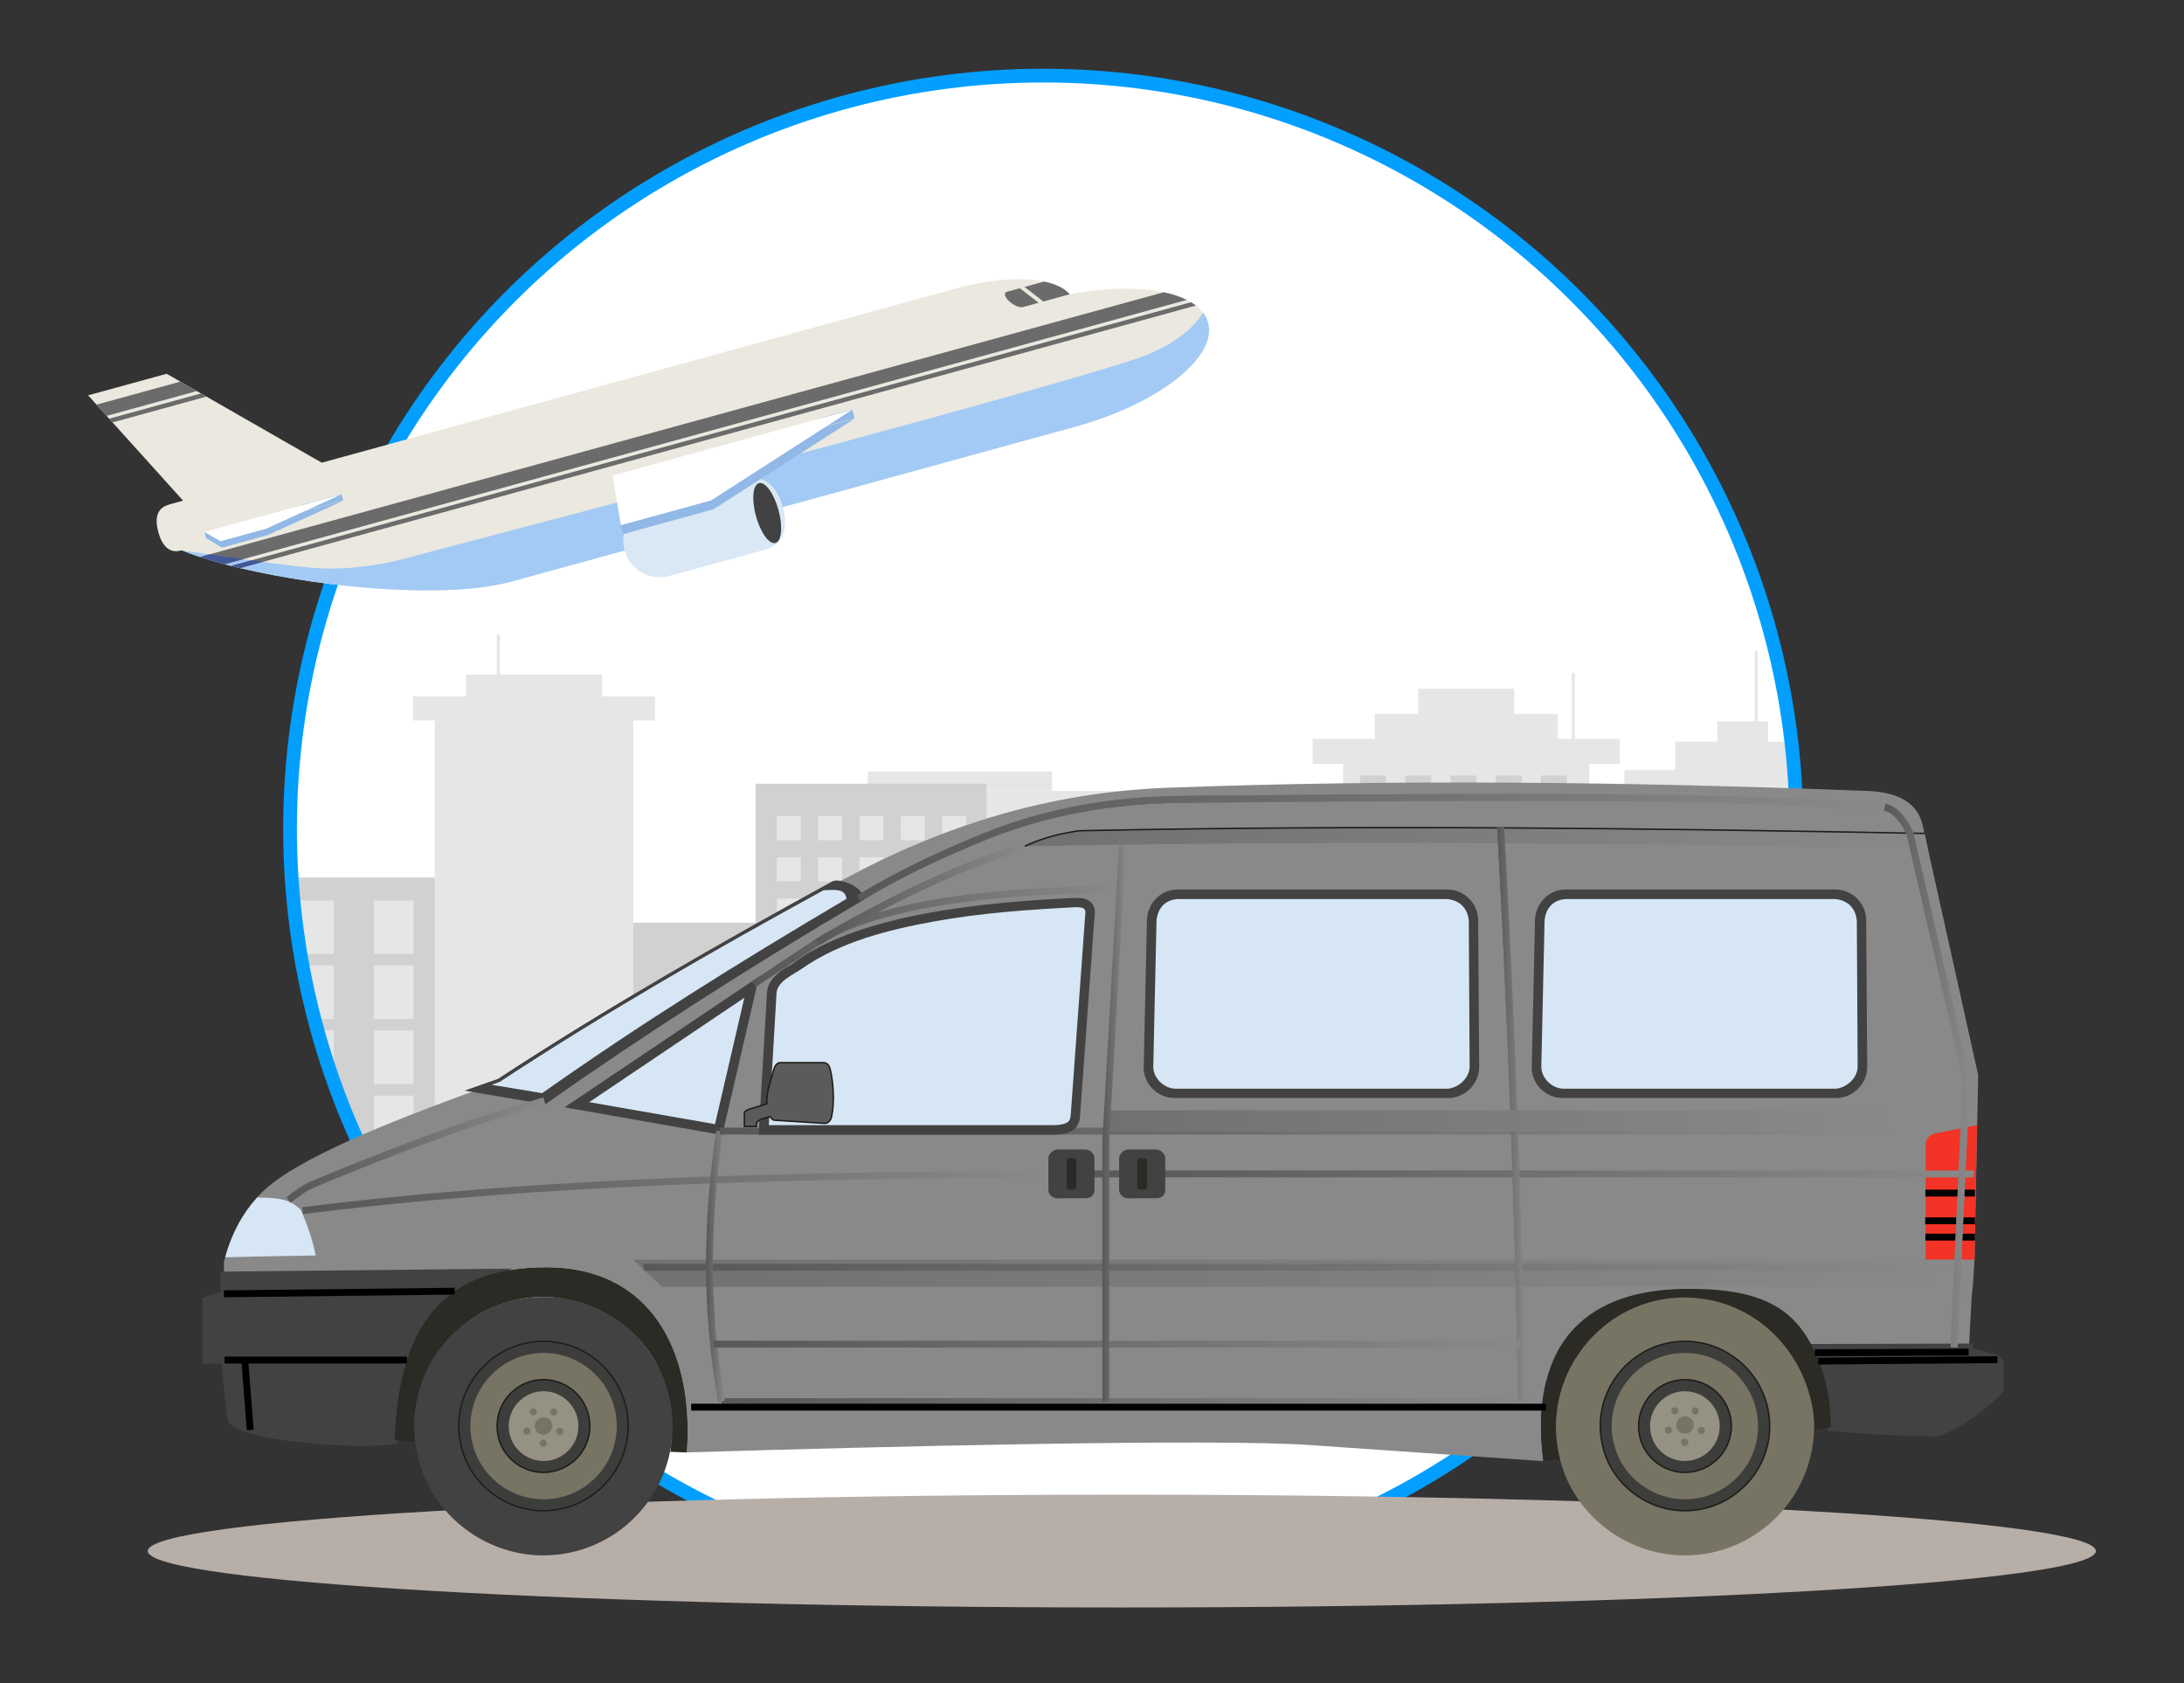 <?xml version="1.0" encoding="utf-8"?>
<!-- Generator: Adobe Illustrator 16.0.3, SVG Export Plug-In . SVG Version: 6.00 Build 0)  -->
<!DOCTYPE svg PUBLIC "-//W3C//DTD SVG 1.1//EN" "http://www.w3.org/Graphics/SVG/1.1/DTD/svg11.dtd">
<svg version="1.1" id="圖層_1" xmlns="http://www.w3.org/2000/svg" xmlns:xlink="http://www.w3.org/1999/xlink" x="0px" y="0px"
	 width="318px" height="245px" viewBox="0 0 318 245" enable-background="new 0 0 318 245" xml:space="preserve">
<rect x="0" y="0" width="318" height="245" fill="#333333" stroke="none"/>
<g>
	<circle fill="#FFFFFF" cx="151.9" cy="120.673" r="109.667"/>
	<g>
		<g>
			<defs>
				<circle id="SVGID_1_" cx="151.9" cy="120.673" r="109.667"/>
			</defs>
			<clipPath id="SVGID_2_">
				<use xlink:href="#SVGID_1_"  overflow="visible"/>
			</clipPath>
			<g id="houses_4_" opacity="0.53" clip-path="url(#SVGID_2_)">
				<rect x="251.455" y="141.695" fill="#A8A8A8" width="28.652" height="38.742"/>
				<rect x="84.59" y="134.313" fill="#A8A8A8" width="48.76" height="46.125"/>
				<rect x="148.469" y="130.883" fill="#A8A8A8" width="28.654" height="49.555"/>
				<rect x="2.989" y="127.734" fill="#A8A8A8" width="62.218" height="52.703"/>
				<rect x="19.555" y="131.072" fill="#CFCFCF" width="5.791" height="7.799"/>
				<rect x="31.183" y="131.072" fill="#CFCFCF" width="5.79" height="7.799"/>
				<rect x="42.811" y="131.072" fill="#CFCFCF" width="5.79" height="7.799"/>
				<rect x="54.438" y="131.072" fill="#CFCFCF" width="5.79" height="7.799"/>
				<rect x="19.555" y="140.537" fill="#CFCFCF" width="5.791" height="7.801"/>
				<rect x="31.183" y="140.537" fill="#CFCFCF" width="5.79" height="7.801"/>
				<rect x="42.811" y="140.537" fill="#CFCFCF" width="5.79" height="7.801"/>
				<rect x="54.438" y="140.537" fill="#CFCFCF" width="5.79" height="7.801"/>
				<rect x="19.555" y="150.006" fill="#CFCFCF" width="5.791" height="7.799"/>
				<rect x="31.183" y="150.006" fill="#CFCFCF" width="5.79" height="7.799"/>
				<rect x="42.811" y="150.006" fill="#CFCFCF" width="5.79" height="7.799"/>
				<rect x="54.438" y="150.006" fill="#CFCFCF" width="5.79" height="7.799"/>
				<rect x="19.555" y="159.473" fill="#CFCFCF" width="5.791" height="7.799"/>
				<rect x="31.183" y="159.473" fill="#CFCFCF" width="5.79" height="7.799"/>
				<rect x="42.811" y="159.473" fill="#CFCFCF" width="5.79" height="7.799"/>
				<rect x="54.438" y="159.473" fill="#CFCFCF" width="5.79" height="7.799"/>
				<rect x="19.555" y="168.99" fill="#CFCFCF" width="5.791" height="7.801"/>
				<rect x="31.183" y="168.99" fill="#CFCFCF" width="5.79" height="7.801"/>
				<rect x="42.811" y="168.99" fill="#CFCFCF" width="5.79" height="7.801"/>
				<rect x="54.438" y="168.99" fill="#CFCFCF" width="5.79" height="7.801"/>
				<rect x="63.295" y="104.028" fill="#CFCFCF" width="28.914" height="76.41"/>
				<rect x="60.142" y="101.37" fill="#CFCFCF" width="35.221" height="3.499"/>
				<rect x="67.85" y="98.174" fill="#CFCFCF" width="19.805" height="3.499"/>
				<rect x="-8.184" y="123.502" fill="#CFCFCF" width="27.063" height="56.936"/>
				<rect x="-13.402" y="120.675" fill="#CFCFCF" width="37.501" height="2.827"/>
				<rect x="-5.574" y="118.32" fill="#CFCFCF" width="21.846" height="2.826"/>
				<rect x="-0.896" y="116.05" fill="#CFCFCF" width="12.487" height="2.827"/>
				<rect x="-76.187" y="121.167" fill="#CFCFCF" width="43.769" height="59.271"/>
				<rect x="120.631" y="117.914" fill="#CFCFCF" width="38.293" height="62.524"/>
				<rect x="116.76" y="115.134" fill="#CFCFCF" width="46.035" height="2.779"/>
				<rect x="126.365" y="112.311" fill="#CFCFCF" width="26.823" height="2.781"/>
				<rect x="216.824" y="133.703" fill="#A8A8A8" width="28.652" height="46.732"/>
				<rect x="239.512" y="114.38" fill="#CFCFCF" width="28.654" height="66.055"/>
				<rect x="236.527" y="112.093" fill="#CFCFCF" width="34.621" height="2.287"/>
				<rect x="243.936" y="107.962" fill="#CFCFCF" width="19.805" height="4.35"/>
				<rect x="250.045" y="105" fill="#CFCFCF" width="7.396" height="4.142"/>
				<rect x="-21.199" y="132.592" fill="#CFCFCF" width="35.271" height="47.846"/>
				<rect x="-76.187" y="113.742" fill="#CFCFCF" width="24.374" height="8.467"/>
				<rect x="-76.187" y="110.355" fill="#CFCFCF" width="18.378" height="4.298"/>
				<g>
					<path fill="#CFCFCF" d="M13.602,119.038c-0.12,0-0.219-0.071-0.219-0.16v-17.944c0-0.089,0.099-0.161,0.219-0.161
						c0.119,0,0.218,0.072,0.218,0.161v17.944C13.819,118.966,13.721,119.038,13.602,119.038z"/>
				</g>
				<g>
					<path fill="#CFCFCF" d="M72.785,92.427v15.537c0,0.09-0.097,0.161-0.218,0.161s-0.217-0.071-0.217-0.161V92.427H72.785z"/>
				</g>
				<g>
					<path fill="#CFCFCF" d="M255.713,113.033c-0.119,0-0.217-0.071-0.217-0.161V94.928c0-0.089,0.098-0.161,0.217-0.161
						s0.217,0.072,0.217,0.161v17.943C255.93,112.961,255.832,113.033,255.713,113.033z"/>
				</g>
				<g>
					<rect x="-5.574" y="126.445" fill="#A8A8A8" width="3.574" height="1.566"/>
					<rect x="0.594" y="126.445" fill="#A8A8A8" width="3.576" height="1.566"/>
					<rect x="6.764" y="126.445" fill="#A8A8A8" width="3.574" height="1.566"/>
					<rect x="12.933" y="126.445" fill="#A8A8A8" width="3.575" height="1.566"/>
					<rect x="-5.574" y="129.104" fill="#A8A8A8" width="3.574" height="1.566"/>
					<rect x="0.594" y="129.104" fill="#A8A8A8" width="3.576" height="1.566"/>
					<rect x="6.764" y="129.104" fill="#A8A8A8" width="3.574" height="1.566"/>
					<rect x="12.933" y="129.104" fill="#A8A8A8" width="3.575" height="1.566"/>
				</g>
				<g>
					<rect x="-5.574" y="134.541" fill="#A8A8A8" width="3.574" height="1.566"/>
					<rect x="0.594" y="134.541" fill="#A8A8A8" width="3.576" height="1.566"/>
					<rect x="6.764" y="134.541" fill="#A8A8A8" width="3.574" height="1.566"/>
					<rect x="12.933" y="134.541" fill="#A8A8A8" width="3.575" height="1.566"/>
					<rect x="-5.574" y="137.199" fill="#A8A8A8" width="3.574" height="1.566"/>
					<rect x="0.594" y="137.199" fill="#A8A8A8" width="3.576" height="1.566"/>
					<rect x="6.764" y="137.199" fill="#A8A8A8" width="3.574" height="1.566"/>
					<rect x="12.933" y="137.199" fill="#A8A8A8" width="3.575" height="1.566"/>
				</g>
				<g>
					<rect x="-5.574" y="142.637" fill="#A8A8A8" width="3.574" height="1.566"/>
					<rect x="0.594" y="142.637" fill="#A8A8A8" width="3.576" height="1.566"/>
					<rect x="6.764" y="142.637" fill="#A8A8A8" width="3.574" height="1.566"/>
					<rect x="12.933" y="142.637" fill="#A8A8A8" width="3.575" height="1.566"/>
					<rect x="-5.574" y="145.295" fill="#A8A8A8" width="3.574" height="1.564"/>
					<rect x="0.594" y="145.295" fill="#A8A8A8" width="3.576" height="1.564"/>
					<rect x="6.764" y="145.295" fill="#A8A8A8" width="3.574" height="1.564"/>
					<rect x="12.933" y="145.295" fill="#A8A8A8" width="3.575" height="1.564"/>
				</g>
				<g>
					<rect x="-5.574" y="150.732" fill="#A8A8A8" width="3.574" height="1.566"/>
					<rect x="0.594" y="150.732" fill="#A8A8A8" width="3.576" height="1.566"/>
					<rect x="6.764" y="150.732" fill="#A8A8A8" width="3.574" height="1.566"/>
					<rect x="12.933" y="150.732" fill="#A8A8A8" width="3.575" height="1.566"/>
					<rect x="-5.574" y="153.391" fill="#A8A8A8" width="3.574" height="1.564"/>
					<rect x="0.594" y="153.391" fill="#A8A8A8" width="3.576" height="1.564"/>
					<rect x="6.764" y="153.391" fill="#A8A8A8" width="3.574" height="1.564"/>
					<rect x="12.933" y="153.391" fill="#A8A8A8" width="3.575" height="1.564"/>
				</g>
				<g>
					<rect x="-5.574" y="158.826" fill="#A8A8A8" width="3.574" height="1.566"/>
					<rect x="0.594" y="158.826" fill="#A8A8A8" width="3.576" height="1.566"/>
					<rect x="6.764" y="158.826" fill="#A8A8A8" width="3.574" height="1.566"/>
					<rect x="12.933" y="158.826" fill="#A8A8A8" width="3.575" height="1.566"/>
					<rect x="-5.574" y="161.486" fill="#A8A8A8" width="3.574" height="1.564"/>
					<rect x="0.594" y="161.486" fill="#A8A8A8" width="3.576" height="1.564"/>
					<rect x="6.764" y="161.486" fill="#A8A8A8" width="3.574" height="1.564"/>
					<rect x="12.933" y="161.486" fill="#A8A8A8" width="3.575" height="1.564"/>
				</g>
				<g>
					<rect x="-5.574" y="166.924" fill="#A8A8A8" width="3.574" height="1.564"/>
					<rect x="0.594" y="166.924" fill="#A8A8A8" width="3.576" height="1.564"/>
					<rect x="6.764" y="166.924" fill="#A8A8A8" width="3.574" height="1.564"/>
					<rect x="12.933" y="166.924" fill="#A8A8A8" width="3.575" height="1.564"/>
					<rect x="-5.574" y="169.58" fill="#A8A8A8" width="3.574" height="1.566"/>
					<rect x="0.594" y="169.58" fill="#A8A8A8" width="3.576" height="1.566"/>
					<rect x="6.764" y="169.58" fill="#A8A8A8" width="3.574" height="1.566"/>
					<rect x="12.933" y="169.58" fill="#A8A8A8" width="3.575" height="1.566"/>
				</g>
				<g>
					<rect x="195.563" y="110.42" fill="#CFCFCF" width="35.855" height="70.017"/>
					<rect x="191.131" y="107.551" fill="#CFCFCF" width="44.717" height="3.642"/>
					<rect x="200.168" y="103.91" fill="#CFCFCF" width="26.645" height="3.642"/>
					<rect x="206.51" y="100.269" fill="#CFCFCF" width="13.963" height="3.641"/>
					<g>
						<path fill="#CFCFCF" d="M229.082,116.244c-0.121,0-0.219-0.071-0.219-0.162V98.107c0-0.089,0.1-0.162,0.219-0.162
							c0.121,0,0.219,0.072,0.219,0.162v17.976C229.299,116.172,229.203,116.244,229.082,116.244z"/>
					</g>
					<g>
						<rect x="198.025" y="112.898" fill="#A8A8A8" width="3.787" height="4.711"/>
						<rect x="204.605" y="112.898" fill="#A8A8A8" width="3.787" height="4.711"/>
						<rect x="211.188" y="112.898" fill="#A8A8A8" width="3.785" height="4.711"/>
						<rect x="217.768" y="112.898" fill="#A8A8A8" width="3.785" height="4.711"/>
						<rect x="198.025" y="120.899" fill="#A8A8A8" width="3.787" height="4.712"/>
						<rect x="204.605" y="120.899" fill="#A8A8A8" width="3.787" height="4.712"/>
						<rect x="211.188" y="120.899" fill="#A8A8A8" width="3.785" height="4.712"/>
						<rect x="217.768" y="120.899" fill="#A8A8A8" width="3.785" height="4.712"/>
						<rect x="224.348" y="112.898" fill="#A8A8A8" width="3.787" height="4.711"/>
						<rect x="224.348" y="120.899" fill="#A8A8A8" width="3.787" height="4.712"/>
					</g>
					<g>
						<rect x="198.025" y="130.305" fill="#A8A8A8" width="3.787" height="4.713"/>
						<rect x="204.605" y="130.305" fill="#A8A8A8" width="3.787" height="4.713"/>
						<rect x="211.188" y="130.305" fill="#A8A8A8" width="3.785" height="4.713"/>
						<rect x="217.768" y="130.305" fill="#A8A8A8" width="3.785" height="4.713"/>
						<rect x="198.025" y="138.307" fill="#A8A8A8" width="3.787" height="4.711"/>
						<rect x="204.605" y="138.307" fill="#A8A8A8" width="3.787" height="4.711"/>
						<rect x="211.188" y="138.307" fill="#A8A8A8" width="3.785" height="4.711"/>
						<rect x="217.768" y="138.307" fill="#A8A8A8" width="3.785" height="4.711"/>
						<rect x="224.348" y="130.305" fill="#A8A8A8" width="3.787" height="4.713"/>
						<rect x="224.348" y="138.307" fill="#A8A8A8" width="3.787" height="4.711"/>
					</g>
					<g>
						<rect x="198.025" y="150.521" fill="#A8A8A8" width="3.787" height="4.711"/>
						<rect x="204.605" y="150.521" fill="#A8A8A8" width="3.787" height="4.711"/>
						<rect x="211.188" y="150.521" fill="#A8A8A8" width="3.785" height="4.711"/>
						<rect x="217.768" y="150.521" fill="#A8A8A8" width="3.785" height="4.711"/>
						<rect x="198.025" y="158.521" fill="#A8A8A8" width="3.787" height="4.711"/>
						<rect x="204.605" y="158.521" fill="#A8A8A8" width="3.787" height="4.711"/>
						<rect x="211.188" y="158.521" fill="#A8A8A8" width="3.785" height="4.711"/>
						<rect x="217.768" y="158.521" fill="#A8A8A8" width="3.785" height="4.711"/>
						<rect x="224.348" y="150.521" fill="#A8A8A8" width="3.787" height="4.711"/>
						<rect x="224.348" y="158.521" fill="#A8A8A8" width="3.787" height="4.711"/>
					</g>
				</g>
				<rect x="-74.277" y="170.592" fill="#A8A8A8" width="2.724" height="2.766"/>
				<rect x="-69.645" y="170.592" fill="#A8A8A8" width="2.723" height="2.766"/>
				<rect x="-65.013" y="170.592" fill="#A8A8A8" width="2.724" height="2.766"/>
				<rect x="-60.381" y="170.592" fill="#A8A8A8" width="2.723" height="2.766"/>
				<rect x="-55.748" y="170.592" fill="#A8A8A8" width="2.724" height="2.766"/>
				<rect x="-51.115" y="170.592" fill="#A8A8A8" width="2.724" height="2.766"/>
				<rect x="-46.482" y="170.592" fill="#A8A8A8" width="2.723" height="2.766"/>
				<rect x="-74.277" y="165.506" fill="#A8A8A8" width="2.724" height="2.766"/>
				<rect x="-69.645" y="165.506" fill="#A8A8A8" width="2.723" height="2.766"/>
				<rect x="-65.013" y="165.506" fill="#A8A8A8" width="2.724" height="2.766"/>
				<rect x="-60.381" y="165.506" fill="#A8A8A8" width="2.723" height="2.766"/>
				<rect x="-55.748" y="165.506" fill="#A8A8A8" width="2.724" height="2.766"/>
				<rect x="-51.115" y="165.506" fill="#A8A8A8" width="2.724" height="2.766"/>
				<rect x="-46.482" y="165.506" fill="#A8A8A8" width="2.723" height="2.766"/>
				<rect x="-74.277" y="160.42" fill="#A8A8A8" width="2.724" height="2.766"/>
				<rect x="-69.645" y="160.42" fill="#A8A8A8" width="2.723" height="2.766"/>
				<rect x="-65.013" y="160.42" fill="#A8A8A8" width="2.724" height="2.766"/>
				<rect x="-60.381" y="160.42" fill="#A8A8A8" width="2.723" height="2.766"/>
				<rect x="-55.748" y="160.42" fill="#A8A8A8" width="2.724" height="2.766"/>
				<rect x="-51.115" y="160.42" fill="#A8A8A8" width="2.724" height="2.766"/>
				<rect x="-46.482" y="160.42" fill="#A8A8A8" width="2.723" height="2.766"/>
				<rect x="-74.277" y="155.334" fill="#A8A8A8" width="2.724" height="2.766"/>
				<rect x="-69.645" y="155.334" fill="#A8A8A8" width="2.723" height="2.766"/>
				<rect x="-65.013" y="155.334" fill="#A8A8A8" width="2.724" height="2.766"/>
				<rect x="-60.381" y="155.334" fill="#A8A8A8" width="2.723" height="2.766"/>
				<rect x="-55.748" y="155.334" fill="#A8A8A8" width="2.724" height="2.766"/>
				<rect x="-51.115" y="155.334" fill="#A8A8A8" width="2.724" height="2.766"/>
				<rect x="-46.482" y="155.334" fill="#A8A8A8" width="2.723" height="2.766"/>
				<rect x="-74.277" y="150.248" fill="#A8A8A8" width="2.724" height="2.768"/>
				<rect x="-69.645" y="150.248" fill="#A8A8A8" width="2.723" height="2.768"/>
				<rect x="-65.013" y="150.248" fill="#A8A8A8" width="2.724" height="2.768"/>
				<rect x="-60.381" y="150.248" fill="#A8A8A8" width="2.723" height="2.768"/>
				<rect x="-55.748" y="150.248" fill="#A8A8A8" width="2.724" height="2.768"/>
				<rect x="-51.115" y="150.248" fill="#A8A8A8" width="2.724" height="2.768"/>
				<rect x="-46.482" y="150.248" fill="#A8A8A8" width="2.723" height="2.768"/>
				<rect x="-74.277" y="145.162" fill="#A8A8A8" width="2.724" height="2.768"/>
				<rect x="-69.645" y="145.162" fill="#A8A8A8" width="2.723" height="2.768"/>
				<rect x="-65.013" y="145.162" fill="#A8A8A8" width="2.724" height="2.768"/>
				<rect x="-60.381" y="145.162" fill="#A8A8A8" width="2.723" height="2.768"/>
				<rect x="-55.748" y="145.162" fill="#A8A8A8" width="2.724" height="2.768"/>
				<rect x="-51.115" y="145.162" fill="#A8A8A8" width="2.724" height="2.768"/>
				<rect x="-46.482" y="145.162" fill="#A8A8A8" width="2.723" height="2.768"/>
				<rect x="-74.277" y="140.078" fill="#A8A8A8" width="2.724" height="2.766"/>
				<rect x="-69.645" y="140.078" fill="#A8A8A8" width="2.723" height="2.766"/>
				<rect x="-65.013" y="140.078" fill="#A8A8A8" width="2.724" height="2.766"/>
				<rect x="-60.381" y="140.078" fill="#A8A8A8" width="2.723" height="2.766"/>
				<rect x="-55.748" y="140.078" fill="#A8A8A8" width="2.724" height="2.766"/>
				<rect x="-51.115" y="140.078" fill="#A8A8A8" width="2.724" height="2.766"/>
				<rect x="-46.482" y="140.078" fill="#A8A8A8" width="2.723" height="2.766"/>
				<rect x="-74.277" y="134.992" fill="#A8A8A8" width="2.724" height="2.768"/>
				<rect x="-69.645" y="134.992" fill="#A8A8A8" width="2.723" height="2.768"/>
				<rect x="-65.013" y="134.992" fill="#A8A8A8" width="2.724" height="2.768"/>
				<rect x="-60.381" y="134.992" fill="#A8A8A8" width="2.723" height="2.768"/>
				<rect x="-55.748" y="134.992" fill="#A8A8A8" width="2.724" height="2.768"/>
				<rect x="-51.115" y="134.992" fill="#A8A8A8" width="2.724" height="2.768"/>
				<rect x="-46.482" y="134.992" fill="#A8A8A8" width="2.723" height="2.768"/>
				<rect x="-74.277" y="129.906" fill="#A8A8A8" width="2.724" height="2.768"/>
				<rect x="-69.645" y="129.906" fill="#A8A8A8" width="2.723" height="2.768"/>
				<rect x="-65.013" y="129.906" fill="#A8A8A8" width="2.724" height="2.768"/>
				<rect x="-60.381" y="129.906" fill="#A8A8A8" width="2.723" height="2.768"/>
				<rect x="-55.748" y="129.906" fill="#A8A8A8" width="2.724" height="2.768"/>
				<rect x="-51.115" y="129.906" fill="#A8A8A8" width="2.724" height="2.768"/>
				<rect x="-46.482" y="129.906" fill="#A8A8A8" width="2.723" height="2.768"/>
				<rect x="-74.277" y="124.822" fill="#A8A8A8" width="2.724" height="2.768"/>
				<rect x="-69.645" y="124.822" fill="#A8A8A8" width="2.723" height="2.768"/>
				<rect x="-65.013" y="124.822" fill="#A8A8A8" width="2.724" height="2.768"/>
				<rect x="-60.381" y="124.822" fill="#A8A8A8" width="2.723" height="2.768"/>
				<rect x="-55.748" y="124.822" fill="#A8A8A8" width="2.724" height="2.768"/>
				<rect x="-51.115" y="124.822" fill="#A8A8A8" width="2.724" height="2.768"/>
				<rect x="-46.482" y="124.822" fill="#A8A8A8" width="2.723" height="2.768"/>
				<g>
					<rect x="126.836" y="119.964" fill="#A8A8A8" width="3.785" height="1.788"/>
					<rect x="133.414" y="119.964" fill="#A8A8A8" width="3.789" height="1.788"/>
					<rect x="139.994" y="119.964" fill="#A8A8A8" width="3.786" height="1.788"/>
					<rect x="146.575" y="119.964" fill="#A8A8A8" width="3.786" height="1.788"/>
					<rect x="153.156" y="119.964" fill="#A8A8A8" width="3.786" height="1.788"/>
				</g>
				<g>
					<rect x="126.836" y="124.193" fill="#A8A8A8" width="3.785" height="1.789"/>
					<rect x="133.414" y="124.193" fill="#A8A8A8" width="3.789" height="1.789"/>
					<rect x="139.994" y="124.193" fill="#A8A8A8" width="3.786" height="1.789"/>
					<rect x="146.575" y="124.193" fill="#A8A8A8" width="3.786" height="1.789"/>
					<rect x="153.156" y="124.193" fill="#A8A8A8" width="3.786" height="1.789"/>
				</g>
				<g>
					<rect x="126.836" y="129.59" fill="#A8A8A8" width="3.785" height="1.789"/>
					<rect x="133.414" y="129.59" fill="#A8A8A8" width="3.789" height="1.789"/>
					<rect x="139.994" y="129.59" fill="#A8A8A8" width="3.786" height="1.789"/>
					<rect x="146.575" y="129.59" fill="#A8A8A8" width="3.786" height="1.789"/>
					<rect x="153.156" y="129.59" fill="#A8A8A8" width="3.786" height="1.789"/>
				</g>
				<g>
					<rect x="126.836" y="133.82" fill="#A8A8A8" width="3.785" height="1.787"/>
					<rect x="133.414" y="133.82" fill="#A8A8A8" width="3.789" height="1.787"/>
					<rect x="139.994" y="133.82" fill="#A8A8A8" width="3.786" height="1.787"/>
					<rect x="146.575" y="133.82" fill="#A8A8A8" width="3.786" height="1.787"/>
					<rect x="153.156" y="133.82" fill="#A8A8A8" width="3.786" height="1.787"/>
				</g>
				<g>
					<rect x="126.836" y="139.217" fill="#A8A8A8" width="3.785" height="1.789"/>
					<rect x="133.414" y="139.217" fill="#A8A8A8" width="3.789" height="1.789"/>
					<rect x="139.994" y="139.217" fill="#A8A8A8" width="3.786" height="1.789"/>
					<rect x="146.575" y="139.217" fill="#A8A8A8" width="3.786" height="1.789"/>
					<rect x="153.156" y="139.217" fill="#A8A8A8" width="3.786" height="1.789"/>
				</g>
				<g>
					<rect x="126.836" y="143.447" fill="#A8A8A8" width="3.785" height="1.787"/>
					<rect x="133.414" y="143.447" fill="#A8A8A8" width="3.789" height="1.787"/>
					<rect x="139.994" y="143.447" fill="#A8A8A8" width="3.786" height="1.787"/>
					<rect x="146.575" y="143.447" fill="#A8A8A8" width="3.786" height="1.787"/>
					<rect x="153.156" y="143.447" fill="#A8A8A8" width="3.786" height="1.787"/>
				</g>
				<g>
					<rect x="126.836" y="148.844" fill="#A8A8A8" width="3.785" height="1.789"/>
					<rect x="133.414" y="148.844" fill="#A8A8A8" width="3.789" height="1.789"/>
					<rect x="139.994" y="148.844" fill="#A8A8A8" width="3.786" height="1.789"/>
					<rect x="146.575" y="148.844" fill="#A8A8A8" width="3.786" height="1.789"/>
					<rect x="153.156" y="148.844" fill="#A8A8A8" width="3.786" height="1.789"/>
				</g>
				<g>
					<rect x="126.836" y="153.072" fill="#A8A8A8" width="3.785" height="1.789"/>
					<rect x="133.414" y="153.072" fill="#A8A8A8" width="3.789" height="1.789"/>
					<rect x="139.994" y="153.072" fill="#A8A8A8" width="3.786" height="1.789"/>
					<rect x="146.575" y="153.072" fill="#A8A8A8" width="3.786" height="1.789"/>
					<rect x="153.156" y="153.072" fill="#A8A8A8" width="3.786" height="1.789"/>
				</g>
				<rect x="-37.133" y="92.575" fill="#A8A8A8" width="33.627" height="87.863"/>
				<rect x="174.684" y="119.255" fill="#A8A8A8" width="36.938" height="61.182"/>
				<rect x="-34.023" y="95.024" fill="#CFCFCF" width="3.488" height="4.896"/>
				<rect x="-28.004" y="95.024" fill="#CFCFCF" width="3.487" height="4.896"/>
				<rect x="-21.986" y="95.024" fill="#CFCFCF" width="3.488" height="4.896"/>
				<rect x="-15.967" y="95.024" fill="#CFCFCF" width="3.489" height="4.896"/>
				<rect x="-9.947" y="95.024" fill="#CFCFCF" width="3.488" height="4.896"/>
				<rect x="-34.023" y="103.339" fill="#CFCFCF" width="3.488" height="4.896"/>
				<rect x="-28.004" y="103.339" fill="#CFCFCF" width="3.487" height="4.896"/>
				<rect x="-21.986" y="103.339" fill="#CFCFCF" width="3.488" height="4.896"/>
				<rect x="-15.967" y="103.339" fill="#CFCFCF" width="3.489" height="4.896"/>
				<rect x="-9.947" y="103.339" fill="#CFCFCF" width="3.488" height="4.896"/>
				<rect x="-34.023" y="111.654" fill="#CFCFCF" width="3.488" height="4.897"/>
				<rect x="-28.004" y="111.654" fill="#CFCFCF" width="3.487" height="4.897"/>
				<rect x="-21.986" y="111.654" fill="#CFCFCF" width="3.488" height="4.897"/>
				<rect x="-15.967" y="111.654" fill="#CFCFCF" width="3.489" height="4.897"/>
				<rect x="-9.947" y="111.654" fill="#CFCFCF" width="3.488" height="4.897"/>
				<rect x="-34.023" y="119.97" fill="#CFCFCF" width="3.488" height="4.897"/>
				<rect x="-28.004" y="119.97" fill="#CFCFCF" width="3.487" height="4.897"/>
				<rect x="-21.986" y="119.97" fill="#CFCFCF" width="3.488" height="4.897"/>
				<rect x="-15.967" y="119.97" fill="#CFCFCF" width="3.489" height="4.897"/>
				<rect x="-9.947" y="119.97" fill="#CFCFCF" width="3.488" height="4.897"/>
				<rect x="-34.023" y="128.285" fill="#CFCFCF" width="3.488" height="4.896"/>
				<rect x="-28.004" y="128.285" fill="#CFCFCF" width="3.487" height="4.896"/>
				<rect x="-21.986" y="128.285" fill="#CFCFCF" width="3.488" height="4.896"/>
				<rect x="-15.967" y="128.285" fill="#CFCFCF" width="3.489" height="4.896"/>
				<rect x="-9.947" y="128.285" fill="#CFCFCF" width="3.488" height="4.896"/>
				<rect x="-34.023" y="136.6" fill="#CFCFCF" width="3.488" height="4.896"/>
				<rect x="-28.004" y="136.6" fill="#CFCFCF" width="3.487" height="4.896"/>
				<rect x="-21.986" y="136.6" fill="#CFCFCF" width="3.488" height="4.896"/>
				<rect x="-15.967" y="136.6" fill="#CFCFCF" width="3.489" height="4.896"/>
				<rect x="-9.947" y="136.6" fill="#CFCFCF" width="3.488" height="4.896"/>
				<rect x="-34.023" y="144.914" fill="#CFCFCF" width="3.488" height="4.898"/>
				<rect x="-28.004" y="144.914" fill="#CFCFCF" width="3.487" height="4.898"/>
				<rect x="-21.986" y="144.914" fill="#CFCFCF" width="3.488" height="4.898"/>
				<rect x="-15.967" y="144.914" fill="#CFCFCF" width="3.489" height="4.898"/>
				<rect x="-9.947" y="144.914" fill="#CFCFCF" width="3.488" height="4.898"/>
				<rect x="-34.023" y="153.23" fill="#CFCFCF" width="3.488" height="4.896"/>
				<rect x="-28.004" y="153.23" fill="#CFCFCF" width="3.487" height="4.896"/>
				<rect x="-21.986" y="153.23" fill="#CFCFCF" width="3.488" height="4.896"/>
				<rect x="-15.967" y="153.23" fill="#CFCFCF" width="3.489" height="4.896"/>
				<rect x="-9.947" y="153.23" fill="#CFCFCF" width="3.488" height="4.896"/>
				<rect x="-34.023" y="161.547" fill="#CFCFCF" width="3.488" height="4.896"/>
				<rect x="-28.004" y="161.547" fill="#CFCFCF" width="3.487" height="4.896"/>
				<rect x="-21.986" y="161.547" fill="#CFCFCF" width="3.488" height="4.896"/>
				<rect x="-15.967" y="161.547" fill="#CFCFCF" width="3.489" height="4.896"/>
				<rect x="-9.947" y="161.547" fill="#CFCFCF" width="3.488" height="4.896"/>
				<rect x="110.004" y="114.08" fill="#A8A8A8" width="33.629" height="66.356"/>
				<rect x="113.113" y="118.767" fill="#CFCFCF" width="3.488" height="3.536"/>
				<rect x="119.133" y="118.767" fill="#CFCFCF" width="3.488" height="3.536"/>
				<rect x="125.151" y="118.767" fill="#CFCFCF" width="3.487" height="3.536"/>
				<rect x="131.17" y="118.767" fill="#CFCFCF" width="3.489" height="3.536"/>
				<rect x="137.19" y="118.767" fill="#CFCFCF" width="3.487" height="3.536"/>
				<rect x="113.113" y="124.771" fill="#CFCFCF" width="3.488" height="3.535"/>
				<rect x="119.133" y="124.771" fill="#CFCFCF" width="3.488" height="3.535"/>
				<rect x="125.151" y="124.771" fill="#CFCFCF" width="3.487" height="3.535"/>
				<rect x="131.17" y="124.771" fill="#CFCFCF" width="3.489" height="3.535"/>
				<rect x="137.19" y="124.771" fill="#CFCFCF" width="3.487" height="3.535"/>
				<rect x="113.113" y="130.775" fill="#CFCFCF" width="3.488" height="3.535"/>
				<rect x="119.133" y="130.775" fill="#CFCFCF" width="3.488" height="3.535"/>
				<rect x="125.151" y="130.775" fill="#CFCFCF" width="3.487" height="3.535"/>
				<rect x="131.17" y="130.775" fill="#CFCFCF" width="3.489" height="3.535"/>
				<rect x="137.19" y="130.775" fill="#CFCFCF" width="3.487" height="3.535"/>
				<rect x="113.113" y="136.777" fill="#CFCFCF" width="3.488" height="3.537"/>
				<rect x="119.133" y="136.777" fill="#CFCFCF" width="3.488" height="3.537"/>
				<rect x="125.151" y="136.777" fill="#CFCFCF" width="3.487" height="3.537"/>
				<rect x="131.17" y="136.777" fill="#CFCFCF" width="3.489" height="3.537"/>
				<rect x="137.19" y="136.777" fill="#CFCFCF" width="3.487" height="3.537"/>
				<rect x="113.113" y="142.781" fill="#CFCFCF" width="3.488" height="3.537"/>
				<rect x="119.133" y="142.781" fill="#CFCFCF" width="3.488" height="3.537"/>
				<rect x="125.151" y="142.781" fill="#CFCFCF" width="3.487" height="3.537"/>
				<rect x="131.17" y="142.781" fill="#CFCFCF" width="3.489" height="3.537"/>
				<rect x="137.19" y="142.781" fill="#CFCFCF" width="3.487" height="3.537"/>
				<rect x="113.113" y="148.785" fill="#CFCFCF" width="3.488" height="3.537"/>
				<rect x="119.133" y="148.785" fill="#CFCFCF" width="3.488" height="3.537"/>
				<rect x="125.151" y="148.785" fill="#CFCFCF" width="3.487" height="3.537"/>
				<rect x="131.17" y="148.785" fill="#CFCFCF" width="3.489" height="3.537"/>
				<rect x="137.19" y="148.785" fill="#CFCFCF" width="3.487" height="3.537"/>
				<rect x="113.113" y="154.789" fill="#CFCFCF" width="3.488" height="3.535"/>
				<rect x="119.133" y="154.789" fill="#CFCFCF" width="3.488" height="3.535"/>
				<rect x="125.151" y="154.789" fill="#CFCFCF" width="3.487" height="3.535"/>
				<rect x="131.17" y="154.789" fill="#CFCFCF" width="3.489" height="3.535"/>
				<rect x="137.19" y="154.789" fill="#CFCFCF" width="3.487" height="3.535"/>
				<rect x="113.113" y="160.793" fill="#CFCFCF" width="3.488" height="3.535"/>
				<rect x="119.133" y="160.793" fill="#CFCFCF" width="3.488" height="3.535"/>
				<rect x="125.151" y="160.793" fill="#CFCFCF" width="3.487" height="3.535"/>
				<rect x="131.17" y="160.793" fill="#CFCFCF" width="3.489" height="3.535"/>
				<rect x="137.19" y="160.793" fill="#CFCFCF" width="3.487" height="3.535"/>
				<rect x="113.113" y="166.797" fill="#CFCFCF" width="3.488" height="3.535"/>
				<rect x="119.133" y="166.797" fill="#CFCFCF" width="3.488" height="3.535"/>
				<rect x="125.151" y="166.797" fill="#CFCFCF" width="3.487" height="3.535"/>
				<rect x="131.17" y="166.797" fill="#CFCFCF" width="3.489" height="3.535"/>
				<rect x="137.19" y="166.797" fill="#CFCFCF" width="3.487" height="3.535"/>
				<rect x="177.613" y="122.591" fill="#CFCFCF" width="3.438" height="7.799"/>
				<rect x="184.518" y="122.591" fill="#CFCFCF" width="3.439" height="7.799"/>
				<rect x="191.422" y="122.591" fill="#CFCFCF" width="3.438" height="7.799"/>
				<rect x="198.322" y="122.591" fill="#CFCFCF" width="3.439" height="7.799"/>
				<rect x="205.227" y="122.591" fill="#CFCFCF" width="3.439" height="7.799"/>
				<rect x="177.613" y="132.059" fill="#CFCFCF" width="3.438" height="7.799"/>
				<rect x="184.518" y="132.059" fill="#CFCFCF" width="3.439" height="7.799"/>
				<rect x="191.422" y="132.059" fill="#CFCFCF" width="3.438" height="7.799"/>
				<rect x="198.322" y="132.059" fill="#CFCFCF" width="3.439" height="7.799"/>
				<rect x="205.227" y="132.059" fill="#CFCFCF" width="3.439" height="7.799"/>
				<rect x="177.613" y="141.525" fill="#CFCFCF" width="3.438" height="7.799"/>
				<rect x="184.518" y="141.525" fill="#CFCFCF" width="3.439" height="7.799"/>
				<rect x="191.422" y="141.525" fill="#CFCFCF" width="3.438" height="7.799"/>
				<rect x="198.322" y="141.525" fill="#CFCFCF" width="3.439" height="7.799"/>
				<rect x="205.227" y="141.525" fill="#CFCFCF" width="3.439" height="7.799"/>
				<rect x="177.613" y="150.992" fill="#CFCFCF" width="3.438" height="7.799"/>
				<rect x="184.518" y="150.992" fill="#CFCFCF" width="3.439" height="7.799"/>
				<rect x="191.422" y="150.992" fill="#CFCFCF" width="3.438" height="7.799"/>
				<rect x="198.322" y="150.992" fill="#CFCFCF" width="3.439" height="7.799"/>
				<rect x="205.227" y="150.992" fill="#CFCFCF" width="3.439" height="7.799"/>
				<polygon fill="#A8A8A8" points="334.07,119.254 334.07,179.297 334.07,179.297 334.07,180.436 271.852,180.436 271.852,119.254 
									"/>
				<rect x="276.791" y="122.591" fill="#CFCFCF" width="5.791" height="7.799"/>
				<rect x="288.418" y="122.591" fill="#CFCFCF" width="5.791" height="7.799"/>
				<rect x="300.045" y="122.591" fill="#CFCFCF" width="5.791" height="7.799"/>
				<rect x="311.672" y="122.591" fill="#CFCFCF" width="5.789" height="7.799"/>
				<rect x="323.299" y="122.591" fill="#CFCFCF" width="5.789" height="7.799"/>
				<rect x="276.791" y="132.059" fill="#CFCFCF" width="5.791" height="7.799"/>
				<rect x="288.418" y="132.059" fill="#CFCFCF" width="5.791" height="7.799"/>
				<rect x="300.045" y="132.059" fill="#CFCFCF" width="5.791" height="7.799"/>
				<rect x="311.672" y="132.059" fill="#CFCFCF" width="5.789" height="7.799"/>
				<rect x="323.299" y="132.059" fill="#CFCFCF" width="5.789" height="7.799"/>
				<rect x="276.791" y="141.525" fill="#CFCFCF" width="5.791" height="7.799"/>
				<rect x="288.418" y="141.525" fill="#CFCFCF" width="5.791" height="7.799"/>
				<rect x="300.045" y="141.525" fill="#CFCFCF" width="5.791" height="7.799"/>
				<rect x="311.672" y="141.525" fill="#CFCFCF" width="5.789" height="7.799"/>
				<rect x="323.299" y="141.525" fill="#CFCFCF" width="5.789" height="7.799"/>
				<rect x="276.791" y="150.992" fill="#CFCFCF" width="5.791" height="7.799"/>
				<rect x="288.418" y="150.992" fill="#CFCFCF" width="5.791" height="7.799"/>
				<rect x="300.045" y="150.992" fill="#CFCFCF" width="5.791" height="7.799"/>
				<rect x="311.672" y="150.992" fill="#CFCFCF" width="5.789" height="7.799"/>
				<rect x="323.299" y="150.992" fill="#CFCFCF" width="5.789" height="7.799"/>
				<rect x="276.791" y="160.512" fill="#CFCFCF" width="5.791" height="7.801"/>
				<rect x="288.418" y="160.512" fill="#CFCFCF" width="5.791" height="7.801"/>
				<rect x="300.045" y="160.512" fill="#CFCFCF" width="5.791" height="7.801"/>
				<rect x="311.672" y="160.512" fill="#CFCFCF" width="5.789" height="7.801"/>
				<rect x="323.299" y="160.512" fill="#CFCFCF" width="5.789" height="7.801"/>
			</g>
		</g>
	</g>
	<circle fill="none" stroke="#039FFF" stroke-width="2" stroke-miterlimit="10" cx="151.9" cy="120.673" r="109.667"/>
	<path fill="#B8AEA8" d="M305.168,225.777c0,4.539-63.488,8.217-141.814,8.217c-78.324,0-141.832-3.678-141.832-8.217
		c0-4.529,63.507-8.207,141.832-8.207C241.68,217.57,305.168,221.248,305.168,225.777z"/>
	<g id="plane_3_">
		<path fill="#EBE8DF" d="M24.633,73.454c0,0,0.561,2.035,1.828,6.652c0.013,0.006,0.026,0.011,0.039,0.016
			c0.799,0.323,1.678,0.643,2.627,0.952c1.107,0.363,2.306,0.715,3.58,1.055c0.313,0.082,0.631,0.165,0.955,0.245
			c0.428,0.108,0.865,0.217,1.309,0.32c12.396,2.938,30.191,4.523,39.518,1.961l82.066-22.537c0.486-0.133,0.744-0.204,0.744-0.204
			l-0.004-0.005l-5.328-5.639l-4.279-4.53l-0.512-0.54l-0.381-0.403l-1.527-1.618l-2.143-2.268l-4.5-4.763L24.633,73.454z"/>
		<path fill="#EBE8DF" d="M132.182,58.969c0.248,0.905,0.804,1.695,1.619,2.361c3.722,3.049,12.848,3.509,22.754,0.787
			c0.25-0.067,0.494-0.138,0.74-0.209c11.686-3.384,19.969-9.996,18.607-14.946c-0.145-0.526-0.391-1.011-0.73-1.455
			c-0.283-0.372-0.631-0.715-1.039-1.029c-0.221-0.17-0.461-0.332-0.713-0.484c-0.197-0.118-0.404-0.229-0.619-0.338
			c-0.949-0.474-2.076-0.847-3.354-1.117c-4.574-0.969-11.059-0.61-17.919,1.274c-3.054,0.838-5.892,1.899-8.401,3.1
			c-3.125,1.492-5.748,3.199-7.654,4.957c-0.961,0.886-1.738,1.783-2.311,2.672c-0.131,0.203-0.25,0.406-0.359,0.607
			c-0.141,0.261-0.262,0.522-0.365,0.781C132.018,56.981,131.916,58.007,132.182,58.969z"/>
		<path fill="#A2CAF5" d="M26.5,80.122c0.799,0.323,1.678,0.643,2.627,0.952c1.107,0.363,2.306,0.715,3.58,1.055
			c0.313,0.082,0.631,0.165,0.955,0.245c0.428,0.108,0.865,0.217,1.309,0.32c12.396,2.938,30.191,4.523,39.518,1.961l82.066-22.537
			c0.486-0.133,0.744-0.204,0.744-0.204l-0.004-0.005c11.686-3.384,19.967-9.996,18.605-14.946
			c-0.143-0.526-0.391-1.011-0.729-1.455c-1.066,1.771-3.314,4.104-8.039,6.087c-1.855,0.778-7.449,2.474-15.166,4.676
			c-5.244,1.495-11.469,3.225-18.168,5.061c-31.45,8.618-73.359,19.565-73.359,19.565s-7.283,2.407-15.087,1.75
			C40.945,82.275,32.926,81.031,26.5,80.122z"/>
		<path fill="#EBE8DF" d="M127.102,50.25c0.695,2.535,7.184,2.965,14.492,0.958c7.304-2.006,15.904-6.407,14.17-8.376l-0.002-0.003
			c-0.043-0.048-0.088-0.096-0.135-0.144c-0.795-0.811-2.026-1.371-3.564-1.696c-0.027-0.006-0.055-0.012-0.083-0.017
			c-3.321-0.683-8.042-0.282-12.907,1.053C131.766,44.034,126.406,47.715,127.102,50.25z"/>
		<g>
			<path fill="#DAE8F5" d="M90.942,80.137c0.774,2.825,3.694,4.484,6.517,3.709l13.975-3.837c2.824-0.776,3.32-3.374,2.545-6.197
				l0,0c-0.775-2.824-2.529-4.803-5.354-4.028l-13.974,3.838C91.828,74.396,90.168,77.315,90.942,80.137L90.942,80.137z"/>
			
				<ellipse transform="matrix(-0.265 -0.964 0.964 -0.265 69.352 202.162)" fill="#424242" cx="111.718" cy="74.652" rx="4.52" ry="1.699"/>
		</g>
		<polygon fill="#EBE8DF" points="12.832,57.546 14.055,58.903 15.527,60.536 15.895,60.943 16.387,61.489 30.498,77.131 
			53.082,70.93 30.062,57.733 29.26,57.273 28.66,56.929 26.258,55.552 24.264,54.408 		"/>
		<path fill="#EBE8DF" d="M23.055,77.464c0.506,1.838,1.494,3.169,3.33,2.664l8.32-2.285c1.838-0.505,2.918-2.403,2.413-4.24l0,0
			c-0.505-1.836-2.401-2.917-4.239-2.412l-8.32,2.285C22.721,73.979,22.551,75.627,23.055,77.464L23.055,77.464z"/>
		<path fill="#6B6B6B" d="M148.99,44.692l6.773-1.859l-0.002-0.003c-0.043-0.048-0.086-0.096-0.133-0.144
			c-0.795-0.811-2.027-1.371-3.565-1.696c-0.013,0-0.026,0-0.042-0.002l-5.379,1.478C145.447,42.794,147.795,45.021,148.99,44.692z"
			/>
		
			<rect x="149.916" y="40.949" transform="matrix(-0.612 0.791 -0.791 -0.612 276.014 -49.666)" fill="#EBE8DF" width="0.565" height="3.948"/>
		<g>
			<polygon fill="#91B8E6" points="90.762,77.737 103.901,74.128 124.457,60.922 89.527,70.514 			"/>
			
				<rect x="119.709" y="60.221" transform="matrix(0.964 -0.265 0.265 0.964 -11.768 34.492)" fill="#91B8E6" width="4.657" height="1.339"/>
			
				<rect x="90.573" y="76.301" transform="matrix(-0.964 0.267 -0.267 -0.964 199.295 126.882)" fill="#91B8E6" width="0.923" height="1.337"/>
			<polygon fill="#FFFFFF" points="90.409,76.447 103.547,72.84 124.102,59.631 89.172,69.224 			"/>
		</g>
		<path fill="#6B6B6B" d="M29.127,81.075c1.107,0.363,2.306,0.715,3.58,1.055l140.092-38.474c-0.947-0.474-2.074-0.847-3.352-1.117
			L29.127,81.075z"/>
		<path fill="#6B6B6B" d="M33.659,82.375c0.431,0.108,0.867,0.217,1.312,0.32l139.16-38.217c-0.223-0.169-0.459-0.331-0.713-0.484
			L33.659,82.375z"/>
		<polygon fill="#6B6B6B" points="14.055,58.903 15.527,60.536 28.66,56.929 26.258,55.552 		"/>
		<polygon fill="#6B6B6B" points="15.895,60.943 29.26,57.273 30.062,57.733 16.387,61.489 		"/>
		<g>
			<polygon fill="#91B8E6" points="32.344,79.713 39.032,77.875 49.959,72.89 30.043,78.359 			"/>
			
				<rect x="43.836" y="72.758" transform="matrix(0.964 -0.265 0.265 0.964 -17.709 15.02)" fill="#91B8E6" width="6.107" height="0.958"/>
			
				<rect x="29.905" y="77.3" transform="matrix(-0.964 0.265 -0.265 -0.964 80.633 144.636)" fill="#91B8E6" width="1.336" height="0.9"/>
			<polygon fill="#FFFFFF" points="32.09,78.789 38.777,76.953 49.703,71.967 29.791,77.434 			"/>
		</g>
		<path fill="#435899" d="M36.584,81.572l-2.925,0.803c0.431,0.108,0.867,0.217,1.312,0.32l3.261-0.896
			C37.691,81.726,37.143,81.651,36.584,81.572z"/>
		<path fill="#435899" d="M29.127,81.075c1.107,0.363,2.306,0.715,3.58,1.055l2.657-0.73c-1.606-0.229-3.25-0.468-4.862-0.702
			L29.127,81.075z"/>
	</g>
	<g>
		<path fill="#898989" d="M72.736,157.494c15.73-10.299,32.113-19.678,48.704-28.76c0.535-0.297,1.099-0.594,1.633-0.861
			c13.979-7.508,29.294-12.554,47.042-13.208c33.449-1.246,67.225-0.86,101.148,0.445c4.928,0.06,7.955,1.632,8.697,5.075
			l8.07,36.298l-0.533,26.771l-0.223,3.736l-0.191,1.814l-0.416,7.805l3.74,1.027c0.475,0.129,0.803,0.559,0.807,1.049l0.021,3.234
			c0.002,0.307-0.127,0.6-0.352,0.811c-2.777,2.59-5.744,4.816-8.877,5.871c-5.787-0.09-10.951-0.357-15.434-0.801
			c0.029-3.889-0.742-7.924-2.641-11.664c-2.881-5.641-7.42-8.162-18.67-8.016c-15.699,0.18-22.586,8.785-20.539,24.576
			l-33.953-2.344c-14.188-0.98-62.357,0.207-90.762,1.068c1.099-15.078-5.477-26.891-20.375-26.951
			c-4.512,0-7.637,0.713-11.145,2.154c-6.826,4.037-10.626,11.023-11.041,23.045c-3.74,0.889-23.596-0.238-23.893-3.324l-0.86-8.371
			l-2.76,0.031v-8.727l2.671-0.891v-3.652v-1.008c0.979-4.008,2.671-7.064,4.837-9.438c0.979-1.068,2.106-2.02,3.235-2.791
			c6.974-4.867,21.607-10.24,29.234-13C71.014,158.117,71.994,157.762,72.736,157.494z"/>
		<path fill="#777464" d="M227.693,214.213c2.701,7.271,9.855,12.199,17.629,12.199c10.389,0,18.818-8.459,18.818-18.816
			c0-10.389-8.43-18.818-18.818-18.818c-10.357,0-18.816,8.43-18.816,18.818C226.508,209.789,226.953,212.135,227.693,214.213z"/>
		<path fill="#424242" stroke="#424242" stroke-miterlimit="10" d="M72.736,157.494c15.73-10.299,32.113-19.678,48.704-28.76
			c0.535-0.297,3.442,0.504,3.829,1.959c-15.969,9.408-31.372,19.232-46.004,29.531l-9.616-1.633
			C70.748,158.207,71.994,157.762,72.736,157.494z"/>
		<path fill="#D6E6F5" d="M72.736,157.494c15.227-9.973,31.075-19.113,47.161-27.898c1.987-0.119,3.146-0.18,3.354,1.246
			c-15.968,9.438-29.68,17.986-44.313,28.285l-7.359-1.217L72.736,157.494z"/>
		<path fill="#D6E6F5" d="M43.799,176.104c0.949,2.137,1.75,4.512,2.166,6.648l-8.281,0.148l-4.896,0.119
			c1.008-3.65,2.641-6.471,4.659-8.695c2.106,0,3.413,0.148,4.394,0.504C42.611,175.096,43.174,175.539,43.799,176.104z"/>
		<path fill="#424242" stroke="#424242" stroke-miterlimit="10" d="M72.676,185.186c-6.826,4.037-14.811,12.465-15.226,24.486
			c-3.739,0.891-23.596-0.238-23.893-3.324l-0.86-8.369l-2.76,0.029v-8.727l2.671-0.891v-2.789L72.676,185.186z"/>
		<path fill="#424242" stroke="#424242" stroke-miterlimit="10" d="M286.67,196.613l3.893,1.068
			c0.383,0.105,0.648,0.451,0.652,0.848l0.021,3.484c0.002,0.246-0.098,0.482-0.277,0.65c-2.799,2.619-5.791,4.877-8.949,5.939
			c-5.789-0.09-10.953-0.357-15.434-0.801c0.029-3.889-0.893-8.727-2.643-11.664l22.822-0.061L286.67,196.613z"/>
		<path fill="#2B2A25" d="M266.574,207.803c0.031-3.889-0.74-7.924-2.641-11.664c-2.879-5.641-7.346-8.643-18.594-8.523
			c-15.701,0.178-22.662,9.295-20.613,25.084l2.416-0.295c-3.088-12.051,6.162-23.627,18.211-23.539
			c10.508,0.061,18.551,8.607,18.906,19.203L266.574,207.803z"/>
		<path fill="#2B2A25" d="M100.012,211.424c1.099-15.078-5.506-26.92-20.375-26.951c-14.514-0.029-21.563,7.688-22.186,25.199
			l2.969,0.117c-0.891-14.186,10.002-21.012,18.668-21.012c7.301,0.029,20.449,5.758,18.521,22.557L100.012,211.424z"/>
		<path fill="#424242" d="M61.487,214.213c2.701,7.271,9.854,12.199,17.629,12.199c10.388,0,18.817-8.459,18.817-18.816
			c0-10.389-8.43-18.818-18.817-18.818c-10.358,0-18.817,8.43-18.817,18.818C60.301,209.789,60.746,212.135,61.487,214.213z"/>
		<path fill="#3D3D3C" stroke="#1D1D1B" stroke-width="0.215" stroke-miterlimit="10" d="M67.571,211.928
			c1.781,4.75,6.44,7.984,11.545,7.984c6.798,0,12.347-5.551,12.347-12.316c0-6.797-5.549-12.348-12.347-12.348
			c-6.767,0-12.317,5.551-12.317,12.348C66.801,209.02,67.098,210.563,67.571,211.928z"/>
		<path fill="#3D3D3C" stroke="#1D1D1B" stroke-width="0.215" stroke-miterlimit="10" d="M233.779,211.928
			c1.779,4.75,6.439,7.984,11.545,7.984c6.797,0,12.348-5.551,12.348-12.316c0-6.797-5.551-12.348-12.348-12.348
			c-6.768,0-12.316,5.551-12.316,12.348C233.008,209.02,233.305,210.563,233.779,211.928z"/>
		<path fill="#777464" d="M69.174,211.334c1.515,4.125,5.551,6.916,9.974,6.916c5.876,0,10.655-4.779,10.655-10.654
			c0-5.877-4.779-10.656-10.655-10.656s-10.655,4.779-10.655,10.656C68.492,208.842,68.729,210.178,69.174,211.334z"/>
		<path fill="#777464" d="M235.352,211.334c1.514,4.125,5.551,6.916,9.973,6.916c5.877,0,10.654-4.779,10.654-10.654
			c0-5.877-4.777-10.656-10.654-10.656s-10.654,4.779-10.654,10.656C234.67,208.842,234.906,210.178,235.352,211.334z"/>
		<path fill="#3D3D3C" stroke="#1D1D1B" stroke-width="0.215" stroke-miterlimit="10" d="M72.795,209.969
			c0.979,2.582,3.533,4.363,6.322,4.363c3.74,0,6.768-3.027,6.768-6.736c0-3.74-3.027-6.768-6.768-6.768
			c-3.71,0-6.736,3.027-6.736,6.768C72.379,208.365,72.528,209.227,72.795,209.969z"/>
		<path fill="#3D3D3C" stroke="#1D1D1B" stroke-width="0.215" stroke-miterlimit="10" d="M239.002,209.969
			c0.98,2.582,3.531,4.363,6.322,4.363c3.74,0,6.768-3.027,6.768-6.736c0-3.74-3.027-6.768-6.768-6.768
			c-3.709,0-6.736,3.027-6.736,6.768C238.588,208.365,238.734,209.227,239.002,209.969z"/>
		<path fill="#969283" d="M74.398,209.375c0.712,1.959,2.641,3.295,4.749,3.295c2.791,0,5.075-2.285,5.075-5.076
			s-2.285-5.076-5.075-5.076s-5.075,2.285-5.075,5.076C74.071,208.188,74.19,208.811,74.398,209.375z"/>
		<path fill="#969283" d="M240.574,209.375c0.713,1.959,2.643,3.295,4.75,3.295c2.789,0,5.076-2.285,5.076-5.076
			s-2.287-5.076-5.076-5.076c-2.791,0-5.074,2.285-5.074,5.076C240.25,208.188,240.367,208.811,240.574,209.375z"/>
		<g>
			<g>
				
					<linearGradient id="SVGID_3_" gradientUnits="userSpaceOnUse" x1="92.136" y1="58.73" x2="284.866" y2="58.73" gradientTransform="matrix(1 0 0 -1 0.04 244.065)">
					<stop  offset="0" style="stop-color:#727171"/>
					<stop  offset="1" style="stop-color:#898989"/>
				</linearGradient>
				<polyline fill="url(#SVGID_3_)" points="280.377,183.346 92.176,183.375 96.42,187.322 284.906,187.322 				"/>
			</g>
		</g>
		<g>
			<g>
				<path fill="none" stroke="#1D1D1B" stroke-width="0.215" stroke-miterlimit="10" d="M287.439,183.316"/>
			</g>
		</g>
		<g>
			<g>
				
					<linearGradient id="SVGID_4_" gradientUnits="userSpaceOnUse" x1="105.018" y1="40.031" x2="224.27" y2="40.031" gradientTransform="matrix(1 0 0 -1 0.04 244.065)">
					<stop  offset="0" style="stop-color:#595757"/>
					<stop  offset="1" style="stop-color:#898989"/>
				</linearGradient>
				<line fill="none" stroke="url(#SVGID_4_)" stroke-miterlimit="10" x1="105.058" y1="204.033" x2="224.311" y2="204.033"/>
			</g>
		</g>
		<path fill="#F23325" d="M287.855,163.787l-5.996,1.188c-0.949,0.178-1.482,0.83-1.482,1.662v3.977v12.734h7.117L287.855,163.787z"
			/>
		<g>
			<g>
				<line fill="none" stroke="#000000" stroke-miterlimit="10" x1="280.346" y1="173.67" x2="287.559" y2="173.67"/>
			</g>
		</g>
		<g>
			<g>
				<line fill="none" stroke="#000000" stroke-miterlimit="10" x1="287.559" y1="177.707" x2="280.316" y2="177.707"/>
			</g>
		</g>
		<g>
			<g>
				<line fill="none" stroke="#000000" stroke-miterlimit="10" x1="280.346" y1="180.08" x2="287.559" y2="180.08"/>
			</g>
		</g>
		<g>
			<g>
				
					<linearGradient id="SVGID_5_" gradientUnits="userSpaceOnUse" x1="158.827" y1="73.184" x2="287.372" y2="73.184" gradientTransform="matrix(1 0 0 -1 0.04 244.065)">
					<stop  offset="0" style="stop-color:#595757"/>
					<stop  offset="1" style="stop-color:#898989"/>
				</linearGradient>
				<line fill="none" stroke="url(#SVGID_5_)" stroke-miterlimit="10" x1="287.412" y1="170.881" x2="158.867" y2="170.881"/>
			</g>
		</g>
		<g>
			<g>
				
					<linearGradient id="SVGID_6_" gradientUnits="userSpaceOnUse" x1="43.955" y1="70.51" x2="153.072" y2="70.51" gradientTransform="matrix(1 0 0 -1 0.04 244.065)">
					<stop  offset="0" style="stop-color:#595757"/>
					<stop  offset="1" style="stop-color:#898989"/>
				</linearGradient>
				<path fill="none" stroke="url(#SVGID_6_)" stroke-miterlimit="10" d="M153.109,170.881c-37.16,0.207-74.236,0.959-109.052,5.352
					"/>
			</g>
			<g>
				
					<linearGradient id="SVGID_7_" gradientUnits="userSpaceOnUse" x1="153.069" y1="73.184" x2="153.069" y2="73.184" gradientTransform="matrix(1 0 0 -1 0.04 244.065)">
					<stop  offset="0" style="stop-color:#595757"/>
					<stop  offset="1" style="stop-color:#898989"/>
				</linearGradient>
				<path fill="none" stroke="url(#SVGID_7_)" stroke-miterlimit="10" d="M153.109,170.881"/>
			</g>
		</g>
		<g>
			<g>
				
					<linearGradient id="SVGID_8_" gradientUnits="userSpaceOnUse" x1="93.679" y1="59.592" x2="285.001" y2="59.592" gradientTransform="matrix(1 0 0 -1 0.04 244.065)">
					<stop  offset="0" style="stop-color:#595757"/>
					<stop  offset="1" style="stop-color:#898989"/>
				</linearGradient>
				<line fill="none" stroke="url(#SVGID_8_)" stroke-miterlimit="10" x1="285.041" y1="184.473" x2="93.719" y2="184.473"/>
			</g>
		</g>
		<g>
			<g>
				<line fill="none" stroke="#000000" stroke-miterlimit="10" x1="32.698" y1="197.979" x2="59.254" y2="197.979"/>
			</g>
		</g>
		<g>
			<g>
				<line fill="none" stroke="#000000" stroke-miterlimit="10" x1="36.438" y1="208.158" x2="35.637" y2="197.979"/>
			</g>
		</g>
		<g>
			<g>
				<line fill="none" stroke="#000000" stroke-miterlimit="10" x1="32.609" y1="188.336" x2="66.207" y2="187.949"/>
			</g>
		</g>
		<g>
			<g>
				
					<linearGradient id="SVGID_9_" gradientUnits="userSpaceOnUse" x1="41.65" y1="76.651" x2="79.36" y2="76.651" gradientTransform="matrix(1 0 0 -1 0.04 244.065)">
					<stop  offset="0" style="stop-color:#595757"/>
					<stop  offset="1" style="stop-color:#898989"/>
				</linearGradient>
				<path fill="none" stroke="url(#SVGID_9_)" stroke-miterlimit="10" d="M41.987,174.68c1.247-0.92,2.404-1.84,3.917-2.436
					c10.922-4.51,21.785-8.725,33.359-12.02"/>
			</g>
		</g>
		<polygon fill="#424242" stroke="#424242" stroke-miterlimit="10" points="83.51,160.908 104.791,164.648 109.748,143.277 		"/>
		<polygon fill="#D6E6F5" points="104.108,163.639 108.381,145.236 85.795,160.434 		"/>
		<g>
			<g>
				
					<linearGradient id="SVGID_10_" gradientUnits="userSpaceOnUse" x1="102.759" y1="59.747" x2="105.51" y2="59.747" gradientTransform="matrix(1 0 0 -1 0.04 244.065)">
					<stop  offset="0" style="stop-color:#595757"/>
					<stop  offset="1" style="stop-color:#898989"/>
				</linearGradient>
				<path fill="none" stroke="url(#SVGID_10_)" stroke-miterlimit="10" d="M105.058,203.973c-2.493-13.949-2.107-26.83-0.269-39.326
					"/>
			</g>
			<g>
				<path fill="none" stroke="#1D1D1B" stroke-width="0.215" stroke-miterlimit="10" d="M105.058,204.033"/>
			</g>
		</g>
		<g>
			<g>
				
					<linearGradient id="SVGID_11_" gradientUnits="userSpaceOnUse" x1="104.751" y1="79.416" x2="277.013" y2="79.416" gradientTransform="matrix(1 0 0 -1 0.04 244.065)">
					<stop  offset="0" style="stop-color:#595757"/>
					<stop  offset="1" style="stop-color:#898989"/>
				</linearGradient>
				<line fill="none" stroke="url(#SVGID_11_)" stroke-miterlimit="10" x1="104.791" y1="164.648" x2="277.053" y2="164.648"/>
			</g>
		</g>
		<path fill="#424242" stroke="#424242" stroke-miterlimit="10" d="M171.48,129.98h39.268c2.195,0,3.977,1.84,3.977,3.977
			l0.148,21.4c0,2.107-1.84,3.977-3.977,3.977h-39.891c-2.137,0-4.006-1.779-3.979-3.977l0.477-21.4
			C167.563,131.764,169.283,129.98,171.48,129.98z"/>
		<path fill="#D6E6F5" d="M210.717,130.871c1.842,0.178,2.969,1.336,3.146,3.146l0.119,21.34c-0.059,1.572-1.602,2.967-3.117,3.115
			h-39.828c-1.604-0.088-3.059-1.514-3.117-3.115l0.475-21.34c0.148-1.781,1.248-3.057,3.117-3.146H210.717z"/>
		<path fill="#424242" stroke="#424242" stroke-miterlimit="10" d="M227.98,129.98h39.268c2.195,0,3.975,1.84,3.975,3.977l0.15,21.4
			c0,2.107-1.842,3.977-3.979,3.977h-39.891c-2.135,0-4.006-1.779-3.977-3.977l0.475-21.4
			C224.063,131.764,225.783,129.98,227.98,129.98z"/>
		<path fill="#D6E6F5" d="M267.217,130.871c1.842,0.178,2.969,1.336,3.146,3.146l0.119,21.34c-0.059,1.572-1.602,2.967-3.117,3.115
			h-39.828c-1.604-0.088-3.059-1.514-3.117-3.115l0.475-21.34c0.148-1.781,1.248-3.057,3.117-3.146H267.217z"/>
		<g>
			<g>
				
					<linearGradient id="SVGID_12_" gradientUnits="userSpaceOnUse" x1="109.43" y1="107.73" x2="163.044" y2="107.73" gradientTransform="matrix(1 0 0 -1 0.04 244.065)">
					<stop  offset="0" style="stop-color:#595757"/>
					<stop  offset="1" style="stop-color:#898989"/>
				</linearGradient>
				<path fill="none" stroke="url(#SVGID_12_)" stroke-miterlimit="10" d="M109.748,143.277c3.234-2.166,6.024-4.006,9.141-6.053
					c7.212-4.719,21.488-7.658,44.193-7.748"/>
			</g>
		</g>
		<path fill="#424242" stroke="#424242" stroke-miterlimit="10" d="M110.993,164.678h42.205c2.375,0.059,3.532-0.713,3.562-2.256
			l2.107-29.057c0.268-1.514-0.504-2.227-2.285-2.166c-18.787,0.83-33.359,3.621-41.076,9.646c-1.9,0.949-3.207,2.166-3.324,3.59
			L110.993,164.678z"/>
		<path fill="#D6E6F5" d="M154.594,163.668c0.89-0.178,1.246-0.445,1.306-1.336l2.106-29.086c0.209-1.158-0.444-1.188-1.424-1.188
			c-6.826,0.355-13.711,0.832-20.449,2.049c-6.709,1.215-13.684,2.938-19.353,6.885c-1.157,0.83-3.562,1.811-3.709,3.502
			l-1.128,19.291h41.67C153.91,163.787,154.297,163.727,154.594,163.668z"/>
		<g>
			<g>
				
					<linearGradient id="SVGID_13_" gradientUnits="userSpaceOnUse" x1="124.761" y1="120.679" x2="274.61" y2="120.679" gradientTransform="matrix(1 0 0 -1 0.04 244.065)">
					<stop  offset="0" style="stop-color:#595757"/>
					<stop  offset="1" style="stop-color:#898989"/>
				</linearGradient>
				<path fill="none" stroke="url(#SVGID_13_)" stroke-miterlimit="10" d="M125.063,130.783c5.521-3.385,11.872-6.412,18.729-9.171
					c8.519-3.383,17.867-5.134,28.076-5.253c56.066-0.504,77.051-0.504,102.752,1.098"/>
			</g>
			<g>
				
					<linearGradient id="SVGID_14_" gradientUnits="userSpaceOnUse" x1="124.761" y1="120.679" x2="274.61" y2="120.679" gradientTransform="matrix(1 0 0 -1 0.04 244.065)">
					<stop  offset="0" style="stop-color:#595757"/>
					<stop  offset="1" style="stop-color:#898989"/>
				</linearGradient>
				<path fill="none" stroke="url(#SVGID_14_)" stroke-miterlimit="10" d="M125.063,130.783c5.521-3.385,11.872-6.412,18.729-9.171
					c8.519-3.383,17.867-5.134,28.076-5.253c56.066-0.504,77.051-0.504,102.752,1.098"/>
			</g>
		</g>
		<g>
			<g>
				
					<linearGradient id="SVGID_15_" gradientUnits="userSpaceOnUse" x1="149.151" y1="122.059" x2="280.634" y2="122.059" gradientTransform="matrix(1 0 0 -1 0.04 244.065)">
					<stop  offset="0" style="stop-color:#727171"/>
					<stop  offset="1" style="stop-color:#898989"/>
				</linearGradient>
				<path fill="url(#SVGID_15_)" d="M280.674,123.541c-43.689-0.861-87.766-1.187-131.482-0.355c2.968-1.366,5.253-1.84,7.924-2.256
					c41.879-0.861,81.293-0.386,123.111,0.386"/>
			</g>
			<g>
				<path fill="none" stroke="#1D1D1B" stroke-width="0.215" stroke-miterlimit="10" d="M149.191,123.186
					c2.968-1.366,5.253-1.84,7.924-2.256c41.879-0.861,81.293-0.386,123.111,0.386"/>
				<path fill="none" stroke="#1D1D1B" stroke-width="0.215" stroke-miterlimit="10" d="M280.674,123.541"/>
			</g>
		</g>
		<g>
			<g>
				
					<linearGradient id="SVGID_16_" gradientUnits="userSpaceOnUse" x1="217.955" y1="81.874" x2="222.011" y2="81.874" gradientTransform="matrix(1 0 0 -1 0.04 244.065)">
					<stop  offset="0" style="stop-color:#595757"/>
					<stop  offset="1" style="stop-color:#898989"/>
				</linearGradient>
				<path fill="none" stroke="url(#SVGID_16_)" stroke-miterlimit="10" d="M218.494,120.425c1.543,27.838,2.582,55.678,3.057,83.549
					"/>
			</g>
			<g>
				
					<linearGradient id="SVGID_17_" gradientUnits="userSpaceOnUse" x1="217.955" y1="81.874" x2="222.011" y2="81.874" gradientTransform="matrix(1 0 0 -1 0.04 244.065)">
					<stop  offset="0" style="stop-color:#595757"/>
					<stop  offset="1" style="stop-color:#898989"/>
				</linearGradient>
				<path fill="none" stroke="url(#SVGID_17_)" stroke-miterlimit="10" d="M218.494,120.425c1.543,27.838,2.582,55.678,3.057,83.549
					"/>
			</g>
		</g>
		<g>
			<g>
				
					<linearGradient id="SVGID_18_" gradientUnits="userSpaceOnUse" x1="160.903" y1="80.915" x2="277.013" y2="80.915" gradientTransform="matrix(1 0 0 -1 0.04 244.065)">
					<stop  offset="0" style="stop-color:#727171"/>
					<stop  offset="1" style="stop-color:#898989"/>
				</linearGradient>
				<polyline fill="url(#SVGID_18_)" points="160.943,164.648 277.053,164.648 276.547,161.65 161.182,161.65 				"/>
			</g>
			<g>
				
					<linearGradient id="SVGID_19_" gradientUnits="userSpaceOnUse" x1="160.903" y1="80.915" x2="277.013" y2="80.915" gradientTransform="matrix(1 0 0 -1 0.04 244.065)">
					<stop  offset="0" style="stop-color:#727171"/>
					<stop  offset="1" style="stop-color:#898989"/>
				</linearGradient>
				<polyline fill="url(#SVGID_19_)" points="160.943,164.648 277.053,164.648 276.547,161.65 161.182,161.65 				"/>
			</g>
		</g>
		<g>
			<g>
				
					<linearGradient id="SVGID_20_" gradientUnits="userSpaceOnUse" x1="274.278" y1="87.499" x2="286.774" y2="87.499" gradientTransform="matrix(1 0 0 -1 0.04 244.065)">
					<stop  offset="0" style="stop-color:#595757"/>
					<stop  offset="1" style="stop-color:#898989"/>
				</linearGradient>
				<path fill="none" stroke="url(#SVGID_20_)" stroke-miterlimit="10" d="M274.439,117.486c1.426,0.356,2.643,1.632,3.65,3.799
					l8.223,35.616l-1.811,39.207"/>
			</g>
			<g>
				
					<linearGradient id="SVGID_21_" gradientUnits="userSpaceOnUse" x1="274.278" y1="87.499" x2="286.774" y2="87.499" gradientTransform="matrix(1 0 0 -1 0.04 244.065)">
					<stop  offset="0" style="stop-color:#595757"/>
					<stop  offset="1" style="stop-color:#898989"/>
				</linearGradient>
				<path fill="none" stroke="url(#SVGID_21_)" stroke-miterlimit="10" d="M274.439,117.486c1.426,0.356,2.643,1.632,3.65,3.799
					l8.223,35.616l-1.811,39.207"/>
			</g>
		</g>
		<g>
			<g>
				
					<linearGradient id="SVGID_22_" gradientUnits="userSpaceOnUse" x1="103.831" y1="48.402" x2="221.352" y2="48.402" gradientTransform="matrix(1 0 0 -1 0.04 244.065)">
					<stop  offset="0" style="stop-color:#595757"/>
					<stop  offset="1" style="stop-color:#898989"/>
				</linearGradient>
				<line fill="none" stroke="url(#SVGID_22_)" stroke-miterlimit="10" x1="103.871" y1="195.662" x2="221.393" y2="195.662"/>
			</g>
		</g>
		<g>
			<g>
				<line fill="none" stroke="#000000" stroke-miterlimit="10" x1="264.26" y1="196.908" x2="286.639" y2="196.82"/>
			</g>
		</g>
		<g>
			<g>
				<line fill="none" stroke="#000000" stroke-miterlimit="10" x1="290.848" y1="197.922" x2="264.734" y2="198.125"/>
			</g>
		</g>
		<g>
			<g>
				
					<linearGradient id="SVGID_23_" gradientUnits="userSpaceOnUse" x1="118.711" y1="113.93" x2="149.3" y2="113.93" gradientTransform="matrix(1 0 0 -1 0.04 244.065)">
					<stop  offset="0" style="stop-color:#595757"/>
					<stop  offset="1" style="stop-color:#898989"/>
				</linearGradient>
				<path fill="none" stroke="url(#SVGID_23_)" stroke-miterlimit="10" d="M149.191,123.154c-9.705,3.027-20.271,8.074-30.184,14.01
					"/>
			</g>
			<g>
				
					<linearGradient id="SVGID_24_" gradientUnits="userSpaceOnUse" x1="118.711" y1="113.93" x2="149.3" y2="113.93" gradientTransform="matrix(1 0 0 -1 0.04 244.065)">
					<stop  offset="0" style="stop-color:#595757"/>
					<stop  offset="1" style="stop-color:#898989"/>
				</linearGradient>
				<path fill="none" stroke="url(#SVGID_24_)" stroke-miterlimit="10" d="M149.191,123.154c-9.705,3.027-20.271,8.074-30.184,14.01
					"/>
			</g>
		</g>
		<g>
			<g>
				<line fill="none" stroke="#000000" stroke-miterlimit="10" x1="100.635" y1="204.834" x2="225.111" y2="204.834"/>
			</g>
		</g>
		<g>
			<g>
				
					<linearGradient id="SVGID_25_" gradientUnits="userSpaceOnUse" x1="160.464" y1="80.514" x2="163.897" y2="80.514" gradientTransform="matrix(1 0 0 -1 0.04 244.065)">
					<stop  offset="0" style="stop-color:#595757"/>
					<stop  offset="1" style="stop-color:#898989"/>
				</linearGradient>
				<polyline fill="none" stroke="url(#SVGID_25_)" stroke-miterlimit="10" points="161.004,204.033 161.004,166.25 
					163.438,123.096 				"/>
			</g>
		</g>
		<path fill="#424242" stroke="#424242" stroke-miterlimit="10" d="M157.996,173.916c0.713,0,0.871-0.275,0.871-0.791v-4.551
			c0-0.355-0.435-0.752-0.871-0.752c-1.306,0-2.65,0-3.977,0c-0.514,0-0.87,0.555-0.87,0.773v4.551c0,0.594,0.495,0.791,0.87,0.791
			C155.305,173.938,156.711,173.916,157.996,173.916z"/>
		<path fill="#2B2A25" d="M156.348,168.596h-0.68c-0.211,0-0.381,0.17-0.381,0.383v3.805c0,0.211,0.17,0.381,0.381,0.381h0.68
			c0.211,0,0.383-0.17,0.383-0.381v-3.805C156.73,168.766,156.56,168.596,156.348,168.596z"/>
		<path fill="#424242" stroke="#424242" stroke-miterlimit="10" d="M168.293,173.916c0.713,0,0.871-0.275,0.871-0.791v-4.551
			c0-0.355-0.436-0.752-0.871-0.752c-1.307,0-2.65,0-3.977,0c-0.516,0-0.871,0.555-0.871,0.773v4.551
			c0,0.594,0.494,0.791,0.871,0.791C165.604,173.938,167.008,173.916,168.293,173.916z"/>
		<path fill="#2B2A25" d="M166.645,168.596h-0.678c-0.211,0-0.383,0.17-0.383,0.383v3.805c0,0.211,0.17,0.381,0.383,0.381h0.678
			c0.211,0,0.383-0.17,0.383-0.381v-3.805C167.027,168.766,166.855,168.596,166.645,168.596z"/>
		<path fill="#5B5B5B" stroke="#1D1D1B" stroke-width="0.215" stroke-miterlimit="10" d="M120.864,155.561
			c-0.097-0.355-0.387-0.871-0.903-0.871h-6.354c-0.516,0-0.807,0.547-0.902,0.871c-0.498,1.787-1.166,3.537-1.049,5.189
			l-0.016-0.061l-2.645,0.805c-0.195,0.162-0.42,0.064-0.613,0.484v2h1.742v-0.355c0-0.354,0.387-0.516,0.807-0.74l1.193-0.324
			l0.023-0.006c0.165,0.303,0.396,0.521,0.75,0.521l7.258,0.453c0.419,0,0.838-0.549,0.903-0.871
			C121.543,160.494,121.349,157.561,120.864,155.561z"/>
		<g>
			<path fill="#777464" d="M77.903,207.248c-0.121,0.506,0.072,1.059,0.481,1.348c0.578,0.432,1.371,0.289,1.781-0.266
				c0.408-0.578,0.289-1.373-0.289-1.781c-0.555-0.408-1.349-0.289-1.758,0.289C78.024,206.959,77.951,207.104,77.903,207.248z"/>
			<path fill="#777464" d="M80.117,205.395c-0.048,0.217,0.024,0.434,0.193,0.578c0.24,0.168,0.576,0.096,0.746-0.121
				c0.168-0.24,0.119-0.576-0.121-0.746c-0.241-0.168-0.578-0.121-0.746,0.121C80.166,205.275,80.142,205.348,80.117,205.395z"/>
			<path fill="#777464" d="M81.489,207.85c-0.217,0-0.409,0.145-0.481,0.361c-0.071,0.264,0.072,0.576,0.338,0.648
				c0.289,0.096,0.578-0.047,0.674-0.336c0.096-0.264-0.072-0.578-0.337-0.65C81.633,207.85,81.562,207.85,81.489,207.85z"/>
			<path fill="#777464" d="M79.588,209.92c-0.072-0.217-0.266-0.361-0.481-0.361c-0.289,0-0.528,0.24-0.528,0.529
				s0.24,0.527,0.528,0.527c0.289,0,0.528-0.238,0.528-0.527C79.635,210.039,79.611,209.969,79.588,209.92z"/>
			<path fill="#777464" d="M77.037,208.74c0.168-0.145,0.241-0.361,0.168-0.578c-0.072-0.289-0.385-0.434-0.65-0.338
				c-0.288,0.098-0.432,0.385-0.336,0.674c0.072,0.266,0.385,0.41,0.649,0.338C76.941,208.813,76.988,208.764,77.037,208.74z"/>
			<path fill="#777464" d="M77.375,205.949c0.168,0.119,0.408,0.119,0.602-0.023c0.217-0.17,0.265-0.482,0.096-0.723
				s-0.48-0.289-0.722-0.121s-0.289,0.506-0.121,0.746C77.254,205.875,77.301,205.926,77.375,205.949z"/>
		</g>
		<g>
			<path fill="#777464" d="M244.109,207.1c-0.119,0.506,0.072,1.059,0.482,1.348c0.576,0.434,1.371,0.289,1.781-0.266
				c0.408-0.578,0.289-1.371-0.289-1.781c-0.555-0.408-1.35-0.289-1.758,0.289C244.23,206.811,244.158,206.955,244.109,207.1z"/>
			<path fill="#777464" d="M246.324,205.246c-0.049,0.217,0.023,0.434,0.193,0.578c0.24,0.168,0.578,0.096,0.746-0.121
				c0.168-0.24,0.121-0.576-0.121-0.746c-0.242-0.168-0.578-0.119-0.746,0.121C246.373,205.125,246.348,205.199,246.324,205.246z"/>
			<path fill="#777464" d="M247.695,207.701c-0.217,0-0.408,0.145-0.48,0.361c-0.072,0.264,0.072,0.578,0.338,0.65
				c0.289,0.096,0.578-0.049,0.674-0.338c0.096-0.266-0.072-0.578-0.338-0.65C247.84,207.701,247.768,207.701,247.695,207.701z"/>
			<path fill="#777464" d="M245.795,209.771c-0.072-0.217-0.266-0.361-0.482-0.361c-0.289,0-0.529,0.24-0.529,0.529
				c0,0.287,0.24,0.529,0.529,0.529s0.531-0.24,0.531-0.529C245.844,209.891,245.818,209.82,245.795,209.771z"/>
			<path fill="#777464" d="M243.242,208.592c0.17-0.145,0.242-0.361,0.17-0.578c-0.072-0.289-0.387-0.434-0.65-0.336
				c-0.289,0.096-0.432,0.385-0.336,0.674c0.072,0.264,0.385,0.408,0.648,0.336C243.148,208.664,243.195,208.615,243.242,208.592z"
				/>
			<path fill="#777464" d="M243.582,205.801c0.168,0.119,0.408,0.119,0.602-0.025c0.215-0.168,0.264-0.48,0.096-0.721
				s-0.48-0.289-0.723-0.121c-0.24,0.168-0.289,0.506-0.119,0.746C243.461,205.729,243.508,205.775,243.582,205.801z"/>
		</g>
	</g>
</g>
</svg>
